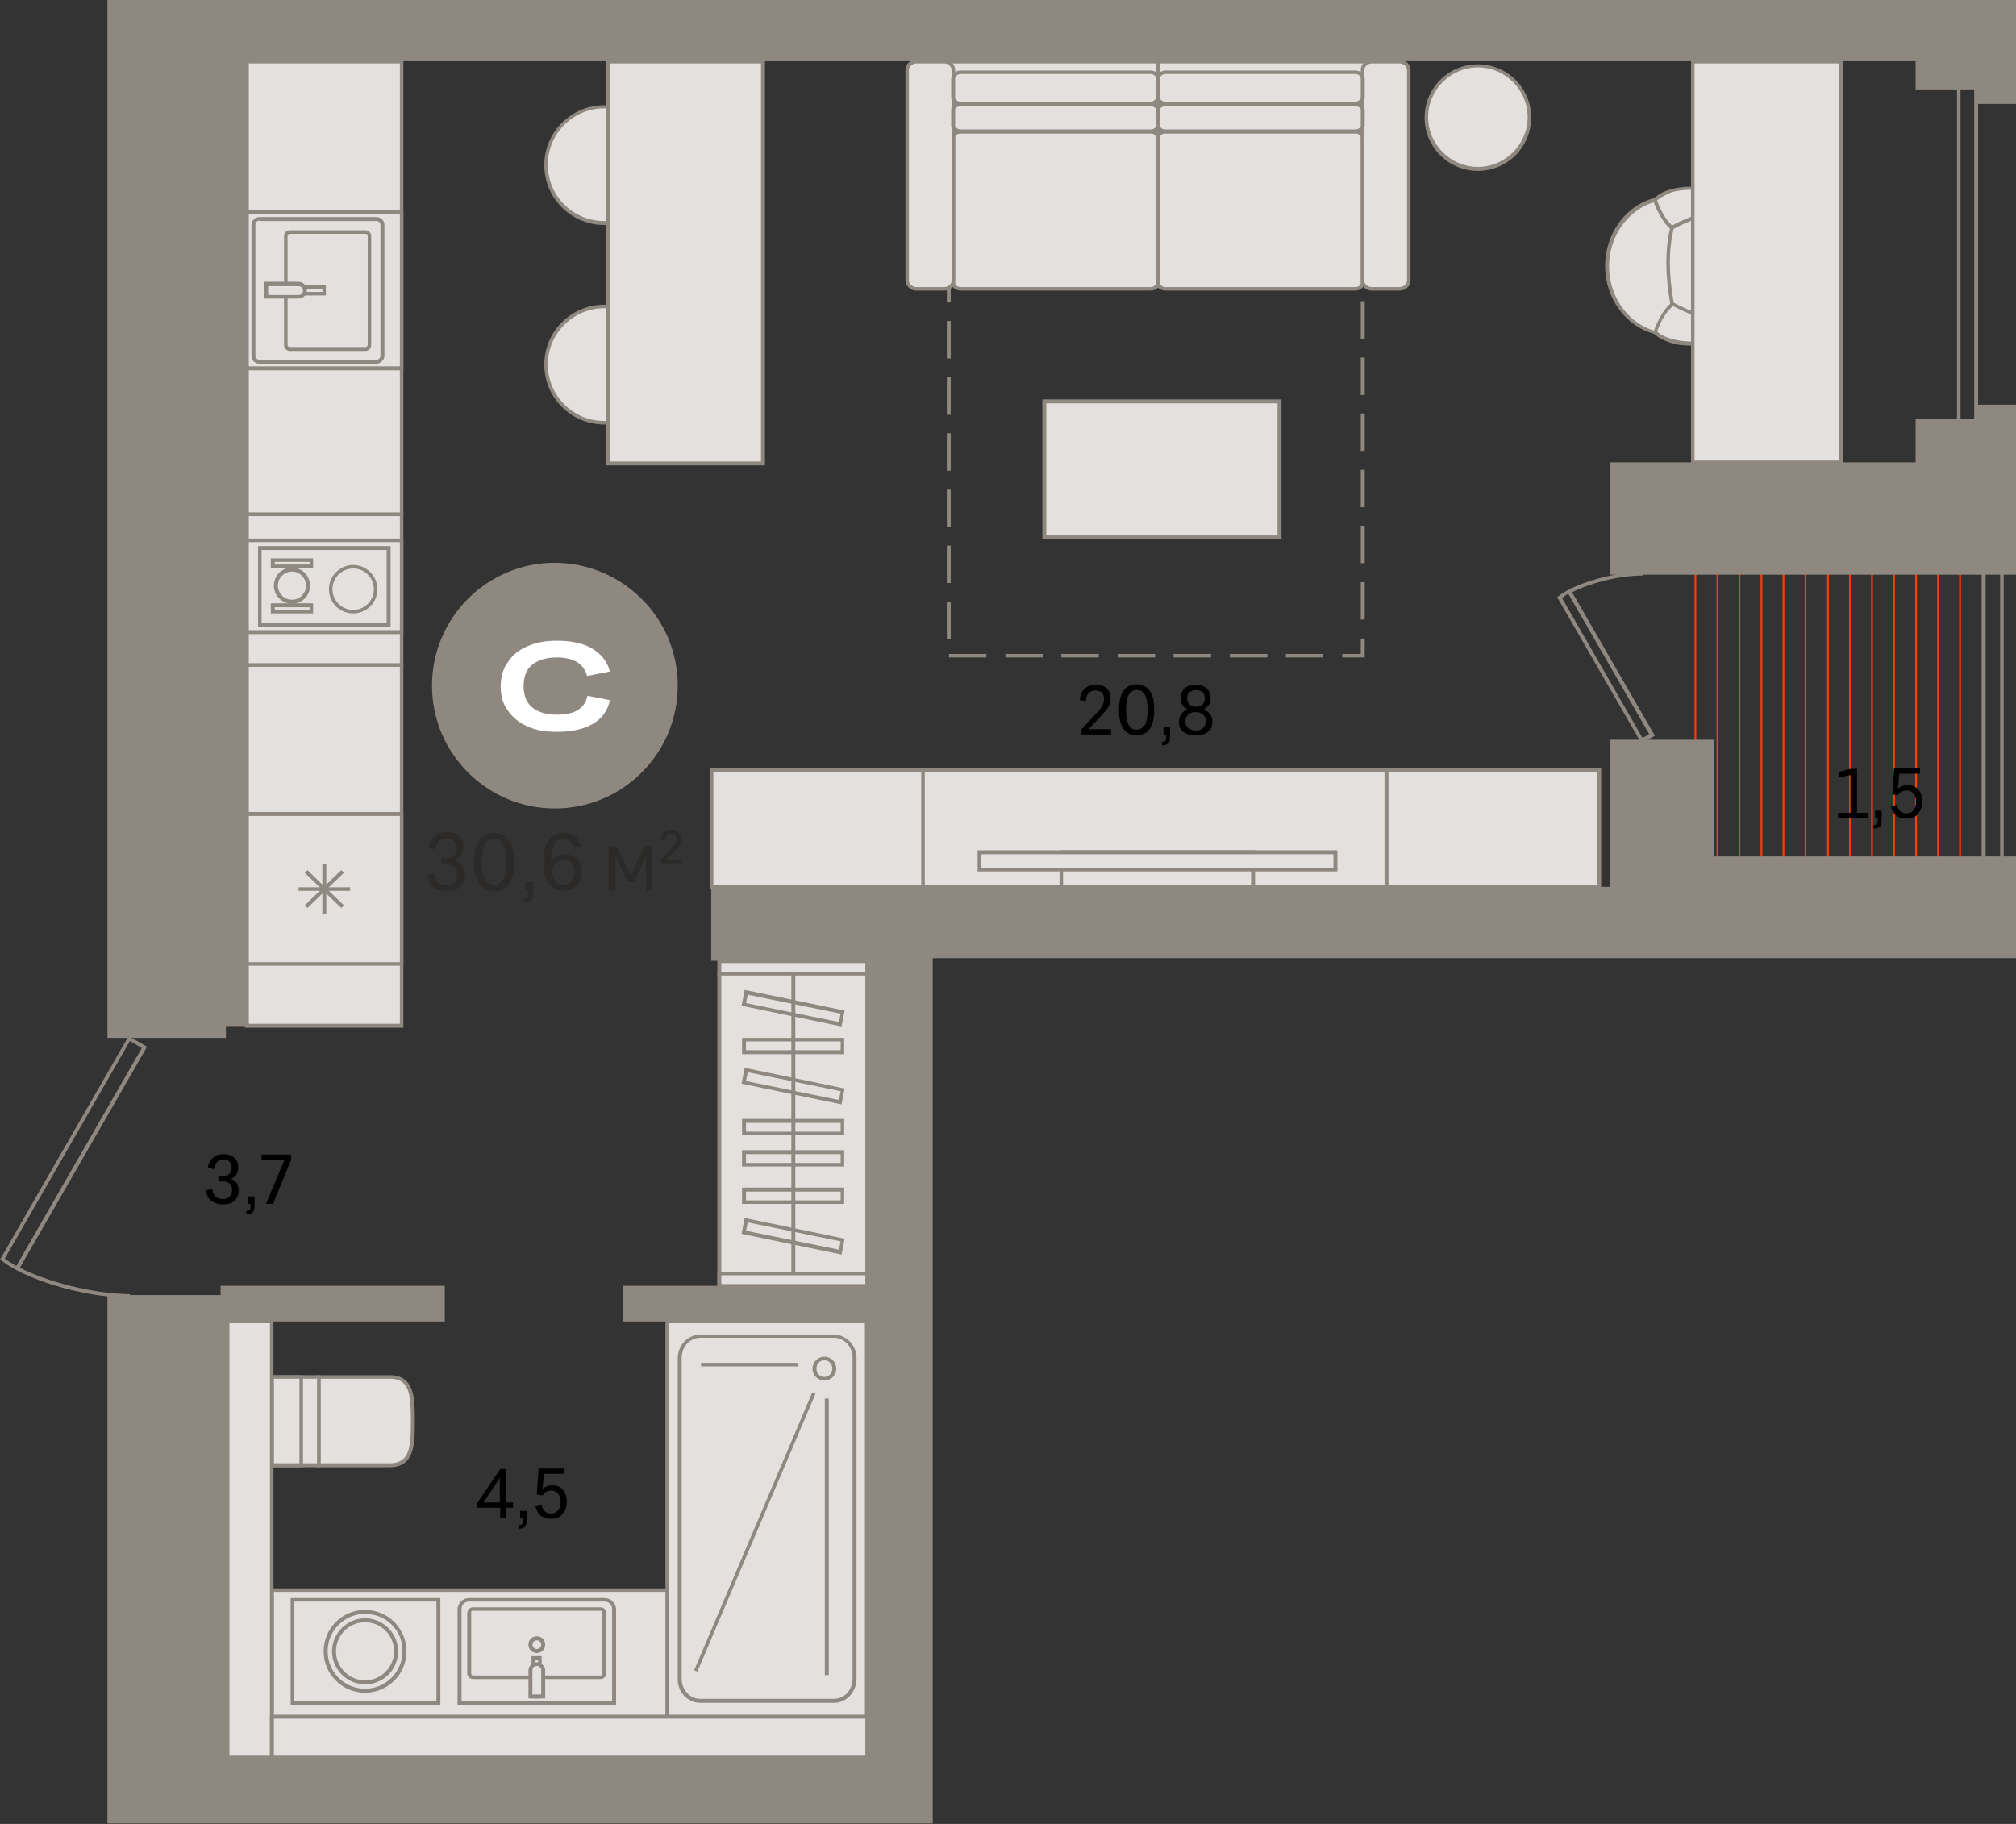 <?xml version="1.0" encoding="utf-8"?>
<!-- Generator: Adobe Illustrator 27.5.0, SVG Export Plug-In . SVG Version: 6.00 Build 0)  -->
<svg version="1.1" id="Слой_1" xmlns="http://www.w3.org/2000/svg" xmlns:xlink="http://www.w3.org/1999/xlink" x="0px" y="0px"
	 viewBox="0 0 457.8 414.2" style="enable-background:new 0 0 457.8 414.2;" xml:space="preserve">
<rect x="0" y="0" width="457.8" height="414.2" fill="#333333" stroke="none"/>
<g>
	<g>
		<g>
			<path style="fill:#8F8880;" d="M309.8,149.3h-5v-0.8h4.2v-3.5h0.9V149.3z M300.5,149.3H292v-0.8h8.5V149.3z M287.8,149.3h-8.5
				v-0.8h8.5V149.3z M275,149.3h-8.5v-0.8h8.5V149.3z M262.3,149.3h-8.5v-0.8h8.5V149.3z M249.5,149.3H241v-0.8h8.5V149.3z
				 M236.8,149.3h-8.5v-0.8h8.5V149.3z M224,149.3h-8.5v-0.8h8.5V149.3z M215.9,145.2h-0.9v-8.5h0.9V145.2z M309.8,140.7H309v-8.5
				h0.9V140.7z M215.9,132.4h-0.9v-8.5h0.9V132.4z M309.8,127.9H309v-8.5h0.9V127.9z M215.9,119.7h-0.9v-8.5h0.9V119.7z
				 M309.8,115.2H309v-8.5h0.9V115.2z M215.9,106.9h-0.9v-8.5h0.9V106.9z M309.8,102.4H309v-8.5h0.9V102.4z M215.9,94.2h-0.9v-8.5
				h0.9V94.2z M309.8,89.7H309v-8.5h0.9V89.7z M215.9,81.4h-0.9v-8.5h0.9V81.4z M309.8,76.9H309v-8.5h0.9V76.9z M215.9,68.7h-0.9
				v-8.5h0.9V68.7z M309.8,64.2H309v-5.7h-2v-0.8h2.8V64.2z M302.7,58.5h-8.5v-0.8h8.5V58.5z M290,58.5h-8.5v-0.8h8.5V58.5z
				 M277.2,58.5h-8.5v-0.8h8.5V58.5z M264.5,58.5h-8.5v-0.8h8.5V58.5z M251.7,58.5h-8.5v-0.8h8.5V58.5z M238.9,58.5h-8.5v-0.8h8.5
				V58.5z M226.2,58.5h-8.5v-0.8h8.5V58.5z"/>
			<g>
				<g>
					<rect x="214.6" y="13.9" style="fill-rule:evenodd;clip-rule:evenodd;fill:#E3E0DD;" width="48.4" height="23.7"/>
					<path style="fill:#8F8880;" d="M263.4,38.1h-49.2V13.5h49.2V38.1z M215,37.2h47.5V14.4H215V37.2z"/>
				</g>
				<g>
					<rect x="262.9" y="13.9" style="fill-rule:evenodd;clip-rule:evenodd;fill:#E3E0DD;" width="48.4" height="23.7"/>
					<path style="fill:#8F8880;" d="M311.7,38.1h-49.2V13.5h49.2V38.1z M263.4,37.2h47.5V14.4h-47.5V37.2z"/>
				</g>
				<g>
					<path style="fill-rule:evenodd;clip-rule:evenodd;fill:#E3E0DD;" d="M218.2,65.6h43c1,0,1.7-0.6,1.7-1.3V31.2
						c0-0.7-0.8-1.3-1.7-1.3h-43c-1,0-1.7,0.6-1.7,1.3v33.1C216.5,65,217.2,65.6,218.2,65.6z"/>
					<path style="fill:#8F8880;" d="M261.2,66h-43c-1.2,0-2.2-0.8-2.2-1.8V31.2c0-1,1-1.8,2.2-1.8h43c1.2,0,2.2,0.8,2.2,1.8v33.1
						C263.4,65.3,262.4,66,261.2,66z M218.2,30.3c-0.7,0-1.3,0.4-1.3,0.9v33.1c0,0.5,0.6,0.9,1.3,0.9h43c0.7,0,1.3-0.4,1.3-0.9V31.2
						c0-0.5-0.6-0.9-1.3-0.9H218.2z"/>
				</g>
				<g>
					<path style="fill-rule:evenodd;clip-rule:evenodd;fill:#E3E0DD;" d="M307.7,65.6h-43c-1,0-1.7-0.6-1.7-1.3V31.2
						c0-0.7,0.8-1.3,1.7-1.3h43c1,0,1.7,0.6,1.7,1.3v33.1C309.4,65,308.6,65.6,307.7,65.6z"/>
					<path style="fill:#8F8880;" d="M307.7,66h-43c-1.2,0-2.2-0.8-2.2-1.8V31.2c0-1,1-1.8,2.2-1.8h43c1.2,0,2.2,0.8,2.2,1.8v33.1
						C309.8,65.3,308.8,66,307.7,66z M264.7,30.3c-0.7,0-1.3,0.4-1.3,0.9v33.1c0,0.5,0.6,0.9,1.3,0.9h43c0.7,0,1.3-0.4,1.3-0.9V31.2
						c0-0.5-0.6-0.9-1.3-0.9H264.7z"/>
				</g>
				<g>
					<path style="fill-rule:evenodd;clip-rule:evenodd;fill:#E3E0DD;" d="M214.4,65.6h-6.3c-1.2,0-2.1-0.9-2.1-1.9V15.9
						c0-1.1,0.9-1.9,2.1-1.9h6.3c1.2,0,2.1,0.9,2.1,1.9v47.8C216.5,64.8,215.5,65.6,214.4,65.6z"/>
					<path style="fill:#8F8880;" d="M214.4,66h-6.3c-1.4,0-2.5-1.1-2.5-2.4V15.9c0-1.3,1.1-2.4,2.5-2.4h6.3c1.4,0,2.5,1.1,2.5,2.4
						v47.8C216.9,65,215.8,66,214.4,66z M208.1,14.4c-0.9,0-1.7,0.7-1.7,1.5v47.8c0,0.8,0.8,1.5,1.7,1.5h6.3c0.9,0,1.7-0.7,1.7-1.5
						V15.9c0-0.8-0.8-1.5-1.7-1.5H208.1z"/>
				</g>
				<g>
					<path style="fill-rule:evenodd;clip-rule:evenodd;fill:#E3E0DD;" d="M311.5,65.6h6.3c1.2,0,2.1-0.9,2.1-1.9V15.9
						c0-1.1-0.9-1.9-2.1-1.9h-6.3c-1.2,0-2.1,0.9-2.1,1.9v47.8C309.4,64.8,310.3,65.6,311.5,65.6z"/>
					<path style="fill:#8F8880;" d="M317.8,66h-6.3c-1.4,0-2.5-1.1-2.5-2.4V15.9c0-1.3,1.1-2.4,2.5-2.4h6.3c1.4,0,2.5,1.1,2.5,2.4
						v47.8C320.3,65,319.2,66,317.8,66z M311.5,14.4c-0.9,0-1.7,0.7-1.7,1.5v47.8c0,0.8,0.8,1.5,1.7,1.5h6.3c0.9,0,1.7-0.7,1.7-1.5
						V15.9c0-0.8-0.8-1.5-1.7-1.5H311.5z"/>
				</g>
				<g>
					<path style="fill-rule:evenodd;clip-rule:evenodd;fill:#E3E0DD;" d="M216.5,28.6v-3.7c0-0.7,0.8-1.2,1.7-1.2h43
						c1,0,1.7,0.6,1.7,1.2v3.7c0,0.7-0.8,1.2-1.7,1.2h-43C217.2,29.9,216.5,29.3,216.5,28.6z"/>
					<path style="fill:#8F8880;" d="M261.2,30.3h-43c-1.2,0-2.2-0.7-2.2-1.7v-3.7c0-0.9,1-1.7,2.2-1.7h43c1.2,0,2.2,0.7,2.2,1.7v3.7
						C263.4,29.6,262.4,30.3,261.2,30.3z M218.2,24.1c-0.7,0-1.3,0.4-1.3,0.8v3.7c0,0.4,0.6,0.8,1.3,0.8h43c0.7,0,1.3-0.4,1.3-0.8
						v-3.7c0-0.4-0.6-0.8-1.3-0.8H218.2z"/>
				</g>
				<g>
					<path style="fill-rule:evenodd;clip-rule:evenodd;fill:#E3E0DD;" d="M309.4,28.6v-3.7c0-0.7-0.8-1.2-1.7-1.2h-43
						c-1,0-1.7,0.6-1.7,1.2v3.7c0,0.7,0.8,1.2,1.7,1.2h43C308.6,29.9,309.4,29.3,309.4,28.6z"/>
					<path style="fill:#8F8880;" d="M307.7,30.3h-43c-1.2,0-2.2-0.7-2.2-1.7v-3.7c0-0.9,1-1.7,2.2-1.7h43c1.2,0,2.2,0.7,2.2,1.7v3.7
						C309.8,29.6,308.9,30.3,307.7,30.3z M264.7,24.1c-0.7,0-1.3,0.4-1.3,0.8v3.7c0,0.4,0.6,0.8,1.3,0.8h43c0.7,0,1.3-0.4,1.3-0.8
						v-3.7c0-0.4-0.6-0.8-1.3-0.8H264.7z"/>
				</g>
				<g>
					<path style="fill-rule:evenodd;clip-rule:evenodd;fill:#E3E0DD;" d="M216.5,22.2v-4.3c0-0.8,0.8-1.4,1.7-1.4h43
						c1,0,1.7,0.6,1.7,1.4v4.3c0,0.8-0.8,1.4-1.7,1.4h-43C217.2,23.7,216.5,23,216.5,22.2z"/>
					<path style="fill:#8F8880;" d="M261.2,24.1h-43c-1.2,0-2.2-0.8-2.2-1.9v-4.3c0-1,1-1.9,2.2-1.9h43c1.2,0,2.2,0.8,2.2,1.9v4.3
						C263.4,23.2,262.4,24.1,261.2,24.1z M218.2,16.8c-0.7,0-1.3,0.5-1.3,1v4.3c0,0.6,0.6,1,1.3,1h43c0.7,0,1.3-0.5,1.3-1v-4.3
						c0-0.6-0.6-1-1.3-1H218.2z"/>
				</g>
				<g>
					<path style="fill-rule:evenodd;clip-rule:evenodd;fill:#E3E0DD;" d="M309.4,22.2v-4.3c0-0.8-0.8-1.4-1.7-1.4h-43
						c-1,0-1.7,0.6-1.7,1.4v4.3c0,0.8,0.8,1.4,1.7,1.4h43C308.6,23.7,309.4,23,309.4,22.2z"/>
					<path style="fill:#8F8880;" d="M307.7,24.1h-43c-1.2,0-2.2-0.8-2.2-1.9v-4.3c0-1,1-1.9,2.2-1.9h43c1.2,0,2.2,0.8,2.2,1.9v4.3
						C309.8,23.2,308.8,24.1,307.7,24.1z M264.7,16.8c-0.7,0-1.3,0.5-1.3,1v4.3c0,0.6,0.6,1,1.3,1h43c0.7,0,1.3-0.5,1.3-1v-4.3
						c0-0.6-0.6-1-1.3-1H264.7z"/>
				</g>
			</g>
		</g>
		<path style="fill:#8F8880;" d="M372.7,168.8l-0.2-0.4l-18.9-32.8l0.3-0.2c3.1-2.6,11.9-5.5,19.1-5.5l0,0.8c-5.6,0-12.1,1.8-16,3.8
			l18.8,32.6L372.7,168.8z M354.7,135.8l18.3,31.8l1.5-0.9l-18.4-31.9C355.6,135.2,355.1,135.5,354.7,135.8z"/>
		<path style="fill:#8F8880;" d="M455,197.6h-5v-71.8h5V197.6z M450.9,196.7h3.3v-70.1h-3.3V196.7z"/>
		<g>
			<rect x="237.1" y="91.1" style="fill-rule:evenodd;clip-rule:evenodd;fill:#E3E0DD;" width="53.4" height="30.9"/>
			<path style="fill:#8F8880;" d="M291,122.5h-54.3V90.7H291V122.5z M237.6,121.6h52.5v-30h-52.5V121.6z"/>
		</g>
		<g>
			<g>
				<g>
					<g>
						<path style="fill-rule:evenodd;clip-rule:evenodd;fill:#E3E0DD;" d="M401.3,75.7c0.5,0.2,1.1,0.2,1.5-0.2
							c0.4-0.4,0.5-1,0.2-1.5l-1.2-2.8l-3.3,3.3L401.3,75.7L401.3,75.7z"/>
						<path style="fill:#8F8880;" d="M401.9,76.2c-0.3,0-0.5-0.1-0.8-0.2l-3.4-1.4l4.2-4.2l1.4,3.4c0.3,0.6,0.2,1.4-0.3,1.9
							C402.7,76.1,402.3,76.2,401.9,76.2z M399.3,74.4l2.2,0.9c0.3,0.2,0.7,0.1,1-0.2c0.3-0.3,0.3-0.7,0.2-1l-0.9-2.2L399.3,74.4z"
							/>
					</g>
					<g>
						<path style="fill-rule:evenodd;clip-rule:evenodd;fill:#E3E0DD;" d="M401.3,45.2c0.5-0.2,1.1-0.2,1.5,0.2
							c0.4,0.4,0.5,1,0.2,1.5l-1.2,2.8l-3.3-3.3L401.3,45.2L401.3,45.2z"/>
						<path style="fill:#8F8880;" d="M402,50.4l-4.2-4.2l3.4-1.4c0.7-0.3,1.4-0.2,2,0.3c0.5,0.5,0.6,1.3,0.3,2L402,50.4z
							 M399.3,46.5l2.4,2.4l0.9-2.2c0.2-0.4,0.1-0.7-0.1-1c-0.3-0.3-0.7-0.3-1-0.2l0,0L399.3,46.5z"/>
					</g>
				</g>
				<g>
					<path style="fill-rule:evenodd;clip-rule:evenodd;fill:#E3E0DD;" d="M380.4,45h14.7c4.8,0,8.7,3.9,8.7,8.7v13.6
						c0,4.8-3.9,8.7-8.7,8.7h-14.7c-0.4,0-0.8,0-1.2,0c-7.9,0-14.2-6.9-14.2-15.5c0-8.6,6.4-15.5,14.2-15.5
						C379.6,45,380,45,380.4,45z"/>
					<path style="fill:#8F8880;" d="M379.2,76.3c-8.1,0-14.7-7.1-14.7-15.9c0-8.8,6.6-15.9,14.7-15.9h15.9c5,0,9.1,4.1,9.1,9.1v13.6
						c0,5-4.1,9.1-9.1,9.1L379.2,76.3z M379.2,45.4c-7.6,0-13.8,6.8-13.8,15.1c0,8.3,6.2,15.1,13.8,15.1l15.9,0
						c4.6,0,8.3-3.7,8.3-8.3V53.6c0-4.6-3.7-8.3-8.3-8.3H379.2z"/>
				</g>
				<g>
					<path style="fill-rule:evenodd;clip-rule:evenodd;fill:#E3E0DD;" d="M390.6,47.8c-3.7,0.7-7.5,2.1-10.9,4
						c-1.5-1.3-2.8-3.4-3.9-6.4c0.9-0.9,2.2-1.6,3.8-2c3.7-1.1,8.2-0.4,12.1-0.2c1.2,0.5,1.7,1.2,1.6,2.2
						C393.2,46.8,392.3,47.6,390.6,47.8z"/>
					<path style="fill:#8F8880;" d="M379.6,52.3l-0.2-0.2c-1.6-1.4-2.9-3.6-4-6.5l-0.1-0.3l0.2-0.2c1-0.9,2.3-1.7,3.9-2.1
						c3-0.9,6.5-0.6,9.8-0.4c0.9,0.1,1.7,0.1,2.5,0.2l0.1,0c1.7,0.7,2,1.8,1.9,2.6c-0.1,1.1-0.7,2.6-3.1,2.8
						c-3.7,0.7-7.4,2.1-10.8,3.9L379.6,52.3z M376.3,45.5c0.9,2.6,2.1,4.5,3.4,5.7c3.4-1.8,7.1-3.1,10.8-3.9l0,0
						c1.5-0.2,2.2-0.8,2.3-2.1c0.1-0.5,0-1.2-1.3-1.7c-0.8,0-1.6-0.1-2.5-0.2c-3.3-0.2-6.6-0.5-9.5,0.4
						C378.3,44.2,377.2,44.8,376.3,45.5z"/>
				</g>
				<g>
					<path style="fill-rule:evenodd;clip-rule:evenodd;fill:#E3E0DD;" d="M390.6,73c-3.7-0.7-7.5-2.1-10.9-4
						c-1.5,1.3-2.8,3.4-3.9,6.4c0.9,0.9,2.2,1.6,3.8,2c3.7,1.1,8.2,0.4,12.1,0.2c1.2-0.5,1.7-1.2,1.6-2.2
						C393.2,74,392.3,73.2,390.6,73z"/>
					<path style="fill:#8F8880;" d="M384.6,78.5c-1.8,0-3.5-0.1-5.1-0.6c-1.6-0.5-3-1.2-3.9-2.1l-0.2-0.2l0.1-0.3
						c1.1-3,2.4-5.2,4-6.5l0.2-0.2l0.3,0.1c3.3,1.8,7.1,3.2,10.8,3.9c2.4,0.3,3,1.7,3.1,2.9c0.1,0.8-0.1,1.9-1.9,2.6l-0.1,0
						c-0.8,0-1.7,0.1-2.5,0.2C387.7,78.4,386.1,78.5,384.6,78.5z M376.3,75.3c0.9,0.8,2,1.3,3.4,1.7c2.9,0.8,6.2,0.6,9.5,0.4
						c0.8-0.1,1.7-0.1,2.5-0.2c1.3-0.5,1.3-1.2,1.3-1.7c-0.1-1.3-0.9-2-2.3-2.1l0,0c-3.7-0.7-7.4-2.1-10.8-3.9
						C378.4,70.8,377.2,72.7,376.3,75.3z"/>
				</g>
				<path style="fill:#8F8880;" d="M379.3,69.1c-1.2-6.8-1.2-12.7,0-17.5l0.8,0.2c-1.2,4.7-1.2,10.4,0,17.1L379.3,69.1z"/>
			</g>
			<g>
				<rect x="384.4" y="13.9" style="fill-rule:evenodd;clip-rule:evenodd;fill:#E3E0DD;" width="33.6" height="91"/>
				<path style="fill:#8F8880;" d="M418.5,105.4H384V13.5h34.5V105.4z M384.8,104.6h32.8V14.4h-32.8V104.6z"/>
			</g>
		</g>
		<g>
			<circle style="fill-rule:evenodd;clip-rule:evenodd;fill:#E3E0DD;" cx="335.6" cy="26.6" r="11.7"/>
			<path style="fill:#8F8880;" d="M335.6,38.8c-6.7,0-12.1-5.4-12.1-12.1s5.4-12.1,12.1-12.1s12.1,5.4,12.1,12.1
				S342.3,38.8,335.6,38.8z M335.6,15.3c-6.2,0-11.3,5.1-11.3,11.3s5.1,11.3,11.3,11.3s11.3-5.1,11.3-11.3S341.8,15.3,335.6,15.3z"
				/>
		</g>
		<g>
			<path style="fill-rule:evenodd;clip-rule:evenodd;fill:#E3E0DD;" d="M150.4,37.4c0-7.3-5.9-13.2-13.2-13.2
				c-7.3,0-13.2,5.9-13.2,13.2s5.9,13.2,13.2,13.2C144.5,50.6,150.4,44.7,150.4,37.4z"/>
			<path style="fill:#8F8880;" d="M137.2,51.1c-7.5,0-13.6-6.1-13.6-13.6s6.1-13.6,13.6-13.6s13.6,6.1,13.6,13.6
				S144.8,51.1,137.2,51.1z M137.2,24.6c-7,0-12.8,5.7-12.8,12.8s5.7,12.8,12.8,12.8c7,0,12.8-5.7,12.8-12.8S144.3,24.6,137.2,24.6z
				"/>
		</g>
		<g>
			<path style="fill-rule:evenodd;clip-rule:evenodd;fill:#E3E0DD;" d="M150.4,82.7c0-7.3-5.9-13.2-13.2-13.2
				c-7.3,0-13.2,5.9-13.2,13.2c0,7.3,5.9,13.2,13.2,13.2C144.5,95.9,150.4,90,150.4,82.7z"/>
			<path style="fill:#8F8880;" d="M137.2,96.4c-7.5,0-13.6-6.1-13.6-13.6s6.1-13.6,13.6-13.6s13.6,6.1,13.6,13.6
				S144.8,96.4,137.2,96.4z M137.2,70c-7,0-12.8,5.7-12.8,12.8c0,7,5.7,12.8,12.8,12.8c7,0,12.8-5.7,12.8-12.8
				C150,75.7,144.3,70,137.2,70z"/>
		</g>
		<g>
			<rect x="138.1" y="13.9" style="fill-rule:evenodd;clip-rule:evenodd;fill:#E3E0DD;" width="35.1" height="91.3"/>
			<path style="fill:#8F8880;" d="M173.7,105.7h-36V13.5h36V105.7z M138.6,104.8h34.2V14.4h-34.2V104.8z"/>
		</g>
		<g>
			<rect x="161.6" y="174.9" style="fill-rule:evenodd;clip-rule:evenodd;fill:#E3E0DD;" width="201.6" height="26.5"/>
			<path style="fill:#8F8880;" d="M363.6,201.9H161.2v-27.4h202.4V201.9z M162,201h200.7v-25.7H162V201z"/>
		</g>
		<g>
			<g>
				<rect x="209.6" y="174.9" style="fill-rule:evenodd;clip-rule:evenodd;fill:#E3E0DD;" width="105.2" height="26.5"/>
				<path style="fill:#8F8880;" d="M315.3,201.9H209.2v-27.4h106.1V201.9z M210,201h104.4v-25.7H210V201z"/>
			</g>
			<g>
				<rect x="241" y="193.6" style="fill-rule:evenodd;clip-rule:evenodd;fill:#E3E0DD;" width="43.6" height="7.9"/>
				<path style="fill:#8F8880;" d="M285,201.9h-44.4v-8.8H285V201.9z M241.4,201h42.7V194h-42.7V201z"/>
			</g>
			<g>
				<rect x="222.3" y="193.6" style="fill-rule:evenodd;clip-rule:evenodd;fill:#E3E0DD;" width="80.9" height="4"/>
				<path style="fill:#8F8880;" d="M303.7,197.9h-81.7v-4.8h81.7V197.9z M222.8,197.1h80V194h-80V197.1z"/>
			</g>
		</g>
		<g>
			<rect x="56.1" y="151" style="fill-rule:evenodd;clip-rule:evenodd;fill:#E3E0DD;" width="35.1" height="82"/>
			<path style="fill:#8F8880;" d="M91.6,233.4h-36v-82.8h36V233.4z M56.5,232.5h34.3v-81.1H56.5V232.5z"/>
		</g>
		<g>
			<rect x="56.1" y="13.9" style="fill-rule:evenodd;clip-rule:evenodd;fill:#E3E0DD;" width="35.1" height="102.8"/>
			<path style="fill:#8F8880;" d="M91.6,117.2h-36V13.5h36V117.2z M56.5,116.4h34.3v-102H56.5V116.4z"/>
		</g>
		<g>
			<g>
				<rect x="56.1" y="48.2" style="fill-rule:evenodd;clip-rule:evenodd;fill:#E3E0DD;" width="35.1" height="35.4"/>
				<path style="fill:#8F8880;" d="M91.6,84.1h-36V47.8h36V84.1z M56.5,83.2h34.3V48.6H56.5V83.2z"/>
			</g>
			<g>
				<path style="fill-rule:evenodd;clip-rule:evenodd;fill:#E3E0DD;" d="M86.8,51.1v29.8c0,0.8-0.6,1.4-1.4,1.4H58.9
					c-0.7,0-1.4-0.6-1.4-1.4V51.1c0-0.8,0.6-1.4,1.4-1.4h26.6C86.2,49.7,86.8,50.3,86.8,51.1z"/>
				<path style="fill:#8F8880;" d="M85.5,82.6H58.9c-1,0-1.8-0.8-1.8-1.8V51.1c0-1,0.8-1.8,1.8-1.8h26.6c1,0,1.8,0.8,1.8,1.8v29.8
					C87.2,81.8,86.4,82.6,85.5,82.6z M58.9,50.1c-0.5,0-0.9,0.4-0.9,0.9v29.8c0,0.5,0.4,0.9,0.9,0.9h26.6c0.5,0,0.9-0.4,0.9-0.9
					V51.1c0-0.5-0.4-0.9-0.9-0.9H58.9z"/>
			</g>
			<g>
				<path style="fill-rule:evenodd;clip-rule:evenodd;fill:#E3E0DD;" d="M64.9,53.6v24.7c0,0.5,0.4,0.9,0.9,0.9H83
					c0.5,0,0.9-0.4,0.9-0.9V53.6c0-0.5-0.4-0.9-0.9-0.9H65.8C65.3,52.6,64.9,53.1,64.9,53.6z"/>
				<path style="fill:#8F8880;" d="M83,79.7H65.8c-0.7,0-1.3-0.6-1.3-1.3V53.6c0-0.7,0.6-1.3,1.3-1.3H83c0.7,0,1.3,0.6,1.3,1.3v24.7
					C84.3,79.1,83.7,79.7,83,79.7z M65.8,53.1c-0.3,0-0.5,0.2-0.5,0.5v24.7c0,0.3,0.2,0.5,0.5,0.5H83c0.3,0,0.5-0.2,0.5-0.5V53.6
					c0-0.3-0.2-0.5-0.5-0.5H65.8z"/>
			</g>
			<g>
				<rect x="60.5" y="65.2" style="fill-rule:evenodd;clip-rule:evenodd;fill:#E3E0DD;" width="13.2" height="1.5"/>
				<path style="fill:#8F8880;" d="M74.1,67.1H60v-2.3h14V67.1z M60.9,66.3h12.3v-0.6H60.9V66.3z"/>
			</g>
			<g>
				<path style="fill-rule:evenodd;clip-rule:evenodd;fill:#E3E0DD;" d="M69.2,65.9L69.2,65.9c0,0.8-0.6,1.5-1.4,1.5h-7.3v-3h7.3
					C68.6,64.5,69.2,65.1,69.2,65.9z"/>
				<path style="fill:#8F8880;" d="M67.8,67.8H60V64h7.8c1,0,1.9,0.8,1.9,1.9v0C69.7,67,68.8,67.8,67.8,67.8z M60.9,67h6.9
					c0.6,0,1-0.5,1-1v0c0-0.6-0.5-1-1-1h-6.9V67z"/>
			</g>
		</g>
		<g>
			<g>
				<rect x="56.1" y="184.8" style="fill-rule:evenodd;clip-rule:evenodd;fill:#E3E0DD;" width="35.1" height="34.1"/>
				<path style="fill:#8F8880;" d="M91.6,219.3h-36v-34.9h36V219.3z M56.5,218.5h34.3v-33.2H56.5V218.5z"/>
			</g>
			<g>
				<rect x="73.2" y="196.2" style="fill:#8F8880;" width="0.9" height="11.4"/>
			</g>
			<g>
				<rect x="67.8" y="201.5" style="fill:#8F8880;" width="11.7" height="0.8"/>
			</g>
			<g>
				<path style="fill-rule:evenodd;clip-rule:evenodd;fill:#E3E0DD;" d="M77.8,205.9l-8.3-8L77.8,205.9z"/>
				<polygon style="fill:#8F8880;" points="77.5,206.2 69.2,198.2 69.8,197.6 78.1,205.6 				"/>
			</g>
			<g>
				<path style="fill-rule:evenodd;clip-rule:evenodd;fill:#E3E0DD;" d="M69.5,205.9l8.3-8L69.5,205.9z"/>
				<polygon style="fill:#8F8880;" points="69.8,206.2 69.2,205.6 77.5,197.6 78.1,198.2 				"/>
			</g>
		</g>
		<g>
			<rect x="56.1" y="116.8" style="fill-rule:evenodd;clip-rule:evenodd;fill:#E3E0DD;" width="35.1" height="34.2"/>
			<path style="fill:#8F8880;" d="M91.6,151.4h-36v-35h36V151.4z M56.5,150.6h34.3v-33.4H56.5V150.6z"/>
		</g>
		<g>
			<g>
				<rect x="56.1" y="122.7" style="fill-rule:evenodd;clip-rule:evenodd;fill:#E3E0DD;" width="35.1" height="20.8"/>
				<path style="fill:#8F8880;" d="M91.6,144h-36v-21.7h36V144z M56.5,143.1h34.3v-20H56.5V143.1z"/>
			</g>
			<g>
				<g>
					<rect x="59" y="124.4" style="fill-rule:evenodd;clip-rule:evenodd;fill:#E3E0DD;" width="29.3" height="17.4"/>
					<path style="fill:#8F8880;" d="M88.7,142.3H58.6V124h30.1V142.3z M59.4,141.4h28.4v-16.5H59.4V141.4z"/>
				</g>
				<g>
					<path style="fill-rule:evenodd;clip-rule:evenodd;fill:#E3E0DD;" d="M80.2,138.9c-2.8,0-5.1-2.3-5.1-5.1c0-2.8,2.3-5.1,5.1-5.1
						c2.8,0,5.1,2.3,5.1,5.1C85.3,136.6,83,138.9,80.2,138.9z"/>
					<path style="fill:#8F8880;" d="M80.2,139.3c-3.1,0-5.5-2.5-5.5-5.5s2.5-5.5,5.5-5.5s5.5,2.5,5.5,5.5S83.3,139.3,80.2,139.3z
						 M80.2,129.1c-2.6,0-4.7,2.1-4.7,4.7s2.1,4.7,4.7,4.7s4.7-2.1,4.7-4.7S82.8,129.1,80.2,129.1z"/>
				</g>
				<g>
					<path style="fill-rule:evenodd;clip-rule:evenodd;fill:#E3E0DD;" d="M66.3,136.7c-2,0-3.7-1.6-3.7-3.7c0-2,1.6-3.7,3.7-3.7
						c2,0,3.7,1.6,3.7,3.7C70,135.1,68.3,136.7,66.3,136.7z"/>
					<path style="fill:#8F8880;" d="M66.3,137.1c-2.2,0-4.1-1.8-4.1-4.1c0-2.3,1.8-4.1,4.1-4.1c2.3,0,4.1,1.8,4.1,4.1
						C70.4,135.3,68.6,137.1,66.3,137.1z M66.3,129.8c-1.8,0-3.2,1.5-3.2,3.2s1.4,3.2,3.2,3.2c1.8,0,3.2-1.5,3.2-3.2
						S68.1,129.8,66.3,129.8z"/>
				</g>
				<g>
					<g>
						<rect x="61.9" y="127.2" style="fill-rule:evenodd;clip-rule:evenodd;fill:#E3E0DD;" width="8.8" height="1.5"/>
						<path style="fill:#8F8880;" d="M71.1,129.1h-9.6v-2.3h9.6V129.1z M62.4,128.2h7.9v-0.6h-7.9V128.2z"/>
					</g>
					<g>
						<rect x="61.9" y="137.4" style="fill-rule:evenodd;clip-rule:evenodd;fill:#E3E0DD;" width="8.8" height="1.5"/>
						<path style="fill:#8F8880;" d="M71.1,139.3h-9.6V137h9.6V139.3z M62.4,138.5h7.9v-0.6h-7.9V138.5z"/>
					</g>
				</g>
			</g>
		</g>
		<g>
			<g>
				<rect x="151.5" y="300.2" style="fill-rule:evenodd;clip-rule:evenodd;fill:#E3E0DD;" width="45.3" height="89.7"/>
				<path style="fill:#8F8880;" d="M197.3,390.3h-46.2v-90.6h46.2V390.3z M151.9,389.4h44.5v-88.9h-44.5V389.4z"/>
			</g>
			<g>
				<path style="fill-rule:evenodd;clip-rule:evenodd;fill:#E3E0DD;" d="M189.4,303.4H159c-2.6,0-4.6,2.2-4.6,4.9v73
					c0,2.7,2.1,4.9,4.6,4.9h30.4c2.6,0,4.6-2.2,4.6-4.9v-73C194,305.6,191.9,303.4,189.4,303.4z"/>
				<path style="fill:#8F8880;" d="M189.4,386.7H159c-2.8,0-5.1-2.4-5.1-5.3v-73c0-2.9,2.3-5.3,5.1-5.3h30.4c2.8,0,5.1,2.4,5.1,5.3
					v73C194.4,384.3,192.2,386.7,189.4,386.7z M159,303.8c-2.3,0-4.2,2-4.2,4.5v73c0,2.5,1.9,4.5,4.2,4.5h30.4c2.3,0,4.2-2,4.2-4.5
					v-73c0-2.5-1.9-4.5-4.2-4.5H159z"/>
			</g>
			<g>
				<path style="fill-rule:evenodd;clip-rule:evenodd;fill:#E3E0DD;" d="M184.9,310.8c0,1.3,1,2.3,2.3,2.3c1.3,0,2.3-1,2.3-2.3
					c0-1.3-1-2.3-2.3-2.3C185.9,308.5,184.9,309.5,184.9,310.8z"/>
				<path style="fill:#8F8880;" d="M187.2,313.5c-1.5,0-2.7-1.2-2.7-2.7s1.2-2.7,2.7-2.7c1.5,0,2.7,1.2,2.7,2.7
					S188.7,313.5,187.2,313.5z M187.2,308.9c-1,0-1.8,0.8-1.8,1.9s0.8,1.9,1.8,1.9c1,0,1.8-0.8,1.8-1.9S188.2,308.9,187.2,308.9z"/>
			</g>
			<rect x="187.3" y="317.6" style="fill:#8F8880;" width="0.9" height="62.8"/>
			<rect x="159.2" y="309.5" style="fill:#8F8880;" width="22.1" height="0.8"/>
			
				<rect x="137.3" y="347.5" transform="matrix(0.391 -0.92 0.92 0.391 -215.758 369.747)" style="fill:#8F8880;" width="68.6" height="0.8"/>
		</g>
		<g>
			<g>
				<rect x="61.7" y="361.1" style="fill-rule:evenodd;clip-rule:evenodd;fill:#E3E0DD;" width="89.8" height="28.8"/>
				<path style="fill:#8F8880;" d="M151.9,390.3H61.3v-29.6h90.6V390.3z M62.2,389.4h88.9v-27.9H62.2V389.4z"/>
			</g>
			<g>
				<g>
					<rect x="66.4" y="363.3" style="fill-rule:evenodd;clip-rule:evenodd;fill:#E3E0DD;" width="33.2" height="23.4"/>
					<path style="fill:#8F8880;" d="M100,387.2h-34v-24.3h34V387.2z M66.8,386.3h32.3v-22.6H66.8V386.3z"/>
				</g>
				<g>
					<path style="fill-rule:evenodd;clip-rule:evenodd;fill:#E3E0DD;" d="M82.9,366c-5,0-9,4-9,9c0,5,4,9,9,9c5,0,9-4,9-9
						C91.9,370.1,87.9,366,82.9,366z"/>
					<path style="fill:#8F8880;" d="M82.9,384.4c-5.2,0-9.4-4.2-9.4-9.4c0-5.2,4.2-9.4,9.4-9.4s9.4,4.2,9.4,9.4
						C92.3,380.2,88.1,384.4,82.9,384.4z M82.9,366.5c-4.7,0-8.5,3.8-8.5,8.5c0,4.7,3.8,8.5,8.5,8.5s8.5-3.8,8.5-8.5
						C91.5,370.3,87.7,366.5,82.9,366.5z"/>
				</g>
				<g>
					<path style="fill-rule:evenodd;clip-rule:evenodd;fill:#E3E0DD;" d="M82.9,368c-3.9,0-7,3.2-7,7c0,3.9,3.2,7,7,7
						c3.9,0,7-3.2,7-7C90,371.1,86.8,368,82.9,368z"/>
					<path style="fill:#8F8880;" d="M82.9,382.5c-4.1,0-7.5-3.4-7.5-7.5s3.4-7.5,7.5-7.5s7.5,3.4,7.5,7.5S87.1,382.5,82.9,382.5z
						 M82.9,368.4c-3.7,0-6.6,3-6.6,6.6s3,6.6,6.6,6.6s6.6-3,6.6-6.6S86.6,368.4,82.9,368.4z"/>
				</g>
			</g>
			<g>
				<g>
					<path style="fill-rule:evenodd;clip-rule:evenodd;fill:#E3E0DD;" d="M137.3,363.3h-30.8c-1.2,0-2.2,1-2.2,2.2v21.3h35.2v-21.3
						C139.5,364.3,138.5,363.3,137.3,363.3z"/>
					<path style="fill:#8F8880;" d="M139.9,387.2h-36v-21.7c0-1.4,1.2-2.6,2.6-2.6h30.8c1.4,0,2.6,1.2,2.6,2.6V387.2z M104.7,386.3
						H139v-20.9c0-1-0.8-1.7-1.7-1.7h-30.8c-1,0-1.7,0.8-1.7,1.7V386.3z"/>
				</g>
				<g>
					<path style="fill-rule:evenodd;clip-rule:evenodd;fill:#E3E0DD;" d="M107.4,380.9h29c0.5,0,0.9-0.4,0.9-0.9v-13.7
						c0-0.5-0.4-0.9-0.9-0.9h-29c-0.5,0-0.9,0.4-0.9,0.9V380C106.5,380.5,106.9,380.9,107.4,380.9z"/>
					<path style="fill:#8F8880;" d="M136.4,381.3h-29c-0.7,0-1.3-0.6-1.3-1.3v-13.7c0-0.7,0.6-1.3,1.3-1.3h29c0.7,0,1.3,0.6,1.3,1.3
						V380C137.7,380.7,137.1,381.3,136.4,381.3z M107.4,365.7c-0.2,0-0.4,0.2-0.4,0.5V380c0,0.3,0.2,0.5,0.4,0.5h29
						c0.2,0,0.4-0.2,0.4-0.5v-13.7c0-0.3-0.2-0.5-0.4-0.5H107.4z"/>
				</g>
				<g>
					<rect x="121.2" y="376.5" style="fill-rule:evenodd;clip-rule:evenodd;fill:#E3E0DD;" width="1.5" height="8.8"/>
					<path style="fill:#8F8880;" d="M123,385.7h-2.3v-9.6h2.3V385.7z M121.6,384.8h0.6v-7.9h-0.6V384.8z"/>
				</g>
				<g>
					<path style="fill-rule:evenodd;clip-rule:evenodd;fill:#E3E0DD;" d="M121.9,377.9L121.9,377.9c0.8,0,1.5,0.6,1.5,1.5v5.9h-2.9
						v-5.9C120.4,378.6,121.1,377.9,121.9,377.9z"/>
					<path style="fill:#8F8880;" d="M123.8,385.7H120v-6.3c0-1,0.8-1.9,1.9-1.9h0c1,0,1.9,0.8,1.9,1.9V385.7z M120.8,384.8h2.1v-5.5
						c0-0.6-0.5-1-1-1h0c-0.6,0-1,0.5-1,1V384.8z"/>
				</g>
				<g>
					<path style="fill-rule:evenodd;clip-rule:evenodd;fill:#E3E0DD;" d="M123.4,373.5c0-0.8-0.7-1.5-1.5-1.5s-1.5,0.7-1.5,1.5
						s0.7,1.5,1.5,1.5S123.4,374.4,123.4,373.5z"/>
					<path style="fill:#8F8880;" d="M121.9,375.4c-1,0-1.9-0.8-1.9-1.9s0.8-1.9,1.9-1.9s1.9,0.8,1.9,1.9S122.9,375.4,121.9,375.4z
						 M121.9,372.5c-0.6,0-1,0.5-1,1s0.5,1,1,1s1-0.5,1-1S122.5,372.5,121.9,372.5z"/>
				</g>
			</g>
		</g>
		<g>
			<g>
				<path style="fill-rule:evenodd;clip-rule:evenodd;fill:#E3E0DD;" d="M72.4,332.7v-20h16.1c5.1,0,5.2,4.4,5.2,9.9v0.2
					c0,5.5-0.1,9.9-5.2,9.9H72.4z"/>
				<path style="fill:#8F8880;" d="M88.5,333.2H72v-20.9h16.5c5.7,0,5.7,5.3,5.7,10.3v0.2C94.2,327.9,94.2,333.2,88.5,333.2z
					 M72.8,332.3h15.7c4.5,0,4.8-3.6,4.8-9.5v-0.2c0-5.9-0.3-9.5-4.8-9.5H72.8V332.3z"/>
			</g>
			<g>
				<rect x="61.7" y="312.7" style="fill-rule:evenodd;clip-rule:evenodd;fill:#E3E0DD;" width="10.7" height="20"/>
				<path style="fill:#8F8880;" d="M72.8,333.2H61.3v-20.9h11.5V333.2z M62.2,332.3H72v-19.2h-9.8V332.3z"/>
			</g>
			<g>
				<rect x="61.7" y="312.7" style="fill-rule:evenodd;clip-rule:evenodd;fill:#E3E0DD;" width="6.7" height="20"/>
				<path style="fill:#8F8880;" d="M68.8,333.2h-7.5v-20.9h7.5V333.2z M62.2,332.3H68v-19.2h-5.8V332.3z"/>
			</g>
		</g>
		<g>
			<rect x="51.6" y="300.2" style="fill-rule:evenodd;clip-rule:evenodd;fill:#E3E0DD;" width="10.1" height="99"/>
			<path style="fill:#8F8880;" d="M62.2,399.6H51.2v-99.9h10.9V399.6z M52.1,398.7h9.2v-98.2h-9.2V398.7z"/>
		</g>
		<g>
			<rect x="61.7" y="389.9" style="fill-rule:evenodd;clip-rule:evenodd;fill:#E3E0DD;" width="135.1" height="9.3"/>
			<path style="fill:#8F8880;" d="M197.3,399.6h-136v-10.1h136V399.6z M62.2,398.7h134.3v-8.4H62.2V398.7z"/>
		</g>
		<g>
			<g>
				<rect x="163.3" y="221.1" style="fill-rule:evenodd;clip-rule:evenodd;fill:#E3E0DD;" width="33.5" height="71"/>
				<path style="fill:#8F8880;" d="M197.3,292.5h-34.4v-71.8h34.4V292.5z M163.8,291.6h32.7v-70.1h-32.7V291.6z"/>
			</g>
			<g>
				<rect x="163.3" y="218.3" style="fill-rule:evenodd;clip-rule:evenodd;fill:#E3E0DD;" width="33.5" height="2.8"/>
				<path style="fill:#8F8880;" d="M197.3,221.5h-34.4v-3.7h34.4V221.5z M163.8,220.7h32.7v-2h-32.7V220.7z"/>
			</g>
			<g>
				<rect x="163.3" y="289.2" style="fill-rule:evenodd;clip-rule:evenodd;fill:#E3E0DD;" width="33.5" height="2.8"/>
				<path style="fill:#8F8880;" d="M197.3,292.5h-34.4v-3.7h34.4V292.5z M163.8,291.6h32.7v-2h-32.7V291.6z"/>
			</g>
			<g>
				<rect x="168.9" y="236.1" style="fill-rule:evenodd;clip-rule:evenodd;fill:#E3E0DD;" width="22.3" height="2.8"/>
				<path style="fill:#8F8880;" d="M191.7,239.4h-23.2v-3.7h23.2V239.4z M169.4,238.5h21.5v-2h-21.5V238.5z"/>
			</g>
			<g>
				<rect x="168.9" y="254.5" style="fill-rule:evenodd;clip-rule:evenodd;fill:#E3E0DD;" width="22.3" height="2.8"/>
				<path style="fill:#8F8880;" d="M191.7,257.8h-23.2v-3.7h23.2V257.8z M169.4,257h21.5v-2h-21.5V257z"/>
			</g>
			<g>
				<rect x="168.9" y="261.6" style="fill-rule:evenodd;clip-rule:evenodd;fill:#E3E0DD;" width="22.3" height="2.8"/>
				<path style="fill:#8F8880;" d="M191.7,264.9h-23.2v-3.7h23.2V264.9z M169.4,264.1h21.5v-2h-21.5V264.1z"/>
			</g>
			<g>
				<rect x="168.9" y="270.2" style="fill-rule:evenodd;clip-rule:evenodd;fill:#E3E0DD;" width="22.3" height="2.8"/>
				<path style="fill:#8F8880;" d="M191.7,273.4h-23.2v-3.7h23.2V273.4z M169.4,272.6h21.5v-2h-21.5V272.6z"/>
			</g>
			<g>
				<polygon style="fill-rule:evenodd;clip-rule:evenodd;fill:#E3E0DD;" points="168.9,228.1 169.4,225.4 191.3,229.9 190.8,232.6 
									"/>
				<path style="fill:#8F8880;" d="M191.1,233.1l-22.7-4.7l0.7-3.6l22.7,4.7L191.1,233.1z M169.4,227.8l21.1,4.3l0.4-1.9l-21.1-4.3
					L169.4,227.8z"/>
			</g>
			<g>
				<polygon style="fill-rule:evenodd;clip-rule:evenodd;fill:#E3E0DD;" points="168.9,245.8 169.4,243 191.3,247.5 190.8,250.3 
									"/>
				<path style="fill:#8F8880;" d="M191.1,250.8l-22.7-4.7l0.7-3.6l22.7,4.7L191.1,250.8z M169.4,245.5l21.1,4.3l0.4-2l-21.1-4.3
					L169.4,245.5z"/>
			</g>
			<g>
				<polygon style="fill-rule:evenodd;clip-rule:evenodd;fill:#E3E0DD;" points="168.9,279.9 169.4,277.1 191.3,281.6 190.8,284.4 
									"/>
				<path style="fill:#8F8880;" d="M191.1,284.9l-22.7-4.7l0.7-3.6l22.7,4.7L191.1,284.9z M169.4,279.5l21.1,4.3l0.4-1.9l-21.1-4.3
					L169.4,279.5z"/>
			</g>
			<g>
				<rect x="179.7" y="221.1" style="fill:#8F8880;" width="0.9" height="68.1"/>
			</g>
		</g>
		<path style="fill:#8F8880;" d="M29.5,294.7c-11,0-24.5-4.5-29.2-8.5L0,286l0.2-0.3l29-50.4l4.2,2.4L4.5,287.9
			c6.1,3.1,16.3,5.9,25,6V294.7z M1.1,285.8c0.7,0.6,1.6,1.1,2.6,1.7L32.2,238l-2.7-1.6L1.1,285.8z"/>
		<path style="fill:#8F8880;" d="M449.2,103.3h-4.8V8.1h4.8V103.3z M445.2,102.5h3.1V9h-3.1V102.5z"/>
		<g>
			<rect x="439.9" y="126.5" style="fill:#FF3D01;" width="0.4" height="71.7"/>
			<rect x="424.9" y="126.5" style="fill:#FF3D01;" width="0.4" height="71.7"/>
			<rect x="404.8" y="126.5" style="fill:#FF3D01;" width="0.4" height="71.7"/>
			<rect x="414.9" y="126.5" style="fill:#FF3D01;" width="0.4" height="71.7"/>
			<rect x="434.9" y="126.5" style="fill:#FF3D01;" width="0.4" height="71.7"/>
			<rect x="419.9" y="126.5" style="fill:#FF3D01;" width="0.4" height="71.7"/>
			<rect x="444.9" y="126.5" style="fill:#FF3D01;" width="0.4" height="71.7"/>
			<rect x="429.9" y="126.5" style="fill:#FF3D01;" width="0.4" height="71.7"/>
			<rect x="409.8" y="126.5" style="fill:#FF3D01;" width="0.4" height="71.7"/>
			<rect x="394.8" y="126.5" style="fill:#FF3D01;" width="0.4" height="71.7"/>
			<rect x="389.8" y="126.5" style="fill:#FF3D01;" width="0.4" height="71.7"/>
			<rect x="399.8" y="126.5" style="fill:#FF3D01;" width="0.4" height="71.7"/>
			<rect x="384.8" y="126.5" style="fill:#FF3D01;" width="0.4" height="71.7"/>
		</g>
		<path style="fill-rule:evenodd;clip-rule:evenodd;fill:#8F8880;" d="M435,217.6h22.8v-12v-11.1h-6.3H435h-45.7V168h-23.6v26.5v6.9
			H211.8h-3.6h-3.9h-7.5h-35.3v16.8h35.3v73.8h-55.3v8.1h55.3v99H51.6v-99H101v-8.1H50.1v2.1H24.4v120h17h10.2h160.2v-10.5v-4.5
			V217.6h153.8H378H435L435,217.6z M457.8,0v20.3v3.3h-9v-3.3H435v-6.4H56.1v158v6.9V233h-4.8v2.7H24.4v-56.9v-53.3V0h3.5H435H457.8
			L457.8,0z M448.8,95.2H435v9.8h-69.3v25.5h92.1v-1.4v-9.7V105v-9.8v-3.3h-9V95.2z"/>
	</g>
	<path style="fill-rule:evenodd;clip-rule:evenodd;" d="M245.6,165.6l3.6-3.9c0.6-0.6,1-1.2,1.2-1.6c0.2-0.5,0.3-0.9,0.3-1.4
		c0-0.6-0.2-1.1-0.5-1.4c-0.3-0.3-0.8-0.5-1.4-0.5c-0.7,0-1.2,0.2-1.6,0.6c-0.4,0.4-0.6,1-0.6,1.8l-1.4-0.2c0.1-1.1,0.4-2,1.1-2.6
		c0.6-0.6,1.5-0.9,2.6-0.9c1,0,1.8,0.3,2.4,0.8c0.6,0.6,0.9,1.3,0.9,2.3c0,0.5-0.1,0.9-0.2,1.3c-0.1,0.4-0.4,0.8-0.7,1.2
		c-0.3,0.4-0.7,0.9-1.3,1.5l-2.8,3h5.1v1.2h-6.9V165.6L245.6,165.6z M258.1,167c-1.3,0-2.3-0.5-3-1.5c-0.7-1-1-2.4-1-4.3
		c0-1.8,0.3-3.3,1-4.3c0.7-1,1.7-1.5,3-1.5c1.3,0,2.3,0.5,3,1.5c0.7,1,1,2.4,1,4.3c0,1.8-0.3,3.3-1,4.3
		C260.4,166.5,259.4,167,258.1,167L258.1,167z M258.1,165.7c0.8,0,1.4-0.4,1.9-1.1c0.4-0.8,0.6-1.9,0.6-3.4c0-1.5-0.2-2.6-0.6-3.4
		s-1-1.1-1.9-1.1c-0.8,0-1.4,0.4-1.8,1.1c-0.4,0.8-0.6,1.9-0.6,3.4c0,1.5,0.2,2.6,0.6,3.4C256.7,165.4,257.3,165.7,258.1,165.7
		L258.1,165.7z M264.2,165.2h1.5v2c0,0.8-0.1,1.3-0.4,1.6c-0.3,0.3-0.7,0.4-1.4,0.5l-0.1-0.8c0.4,0,0.6-0.1,0.8-0.2
		c0.1-0.1,0.2-0.4,0.2-0.9v-0.5h-0.6V165.2L264.2,165.2z M271.5,167c-1.2,0-2.1-0.3-2.8-0.8c-0.7-0.6-1-1.3-1-2.3
		c0-0.7,0.2-1.2,0.5-1.7c0.4-0.5,0.8-0.8,1.5-1.1c-0.5-0.2-0.9-0.6-1.2-1c-0.3-0.4-0.4-1-0.4-1.6c0-0.9,0.3-1.6,0.9-2.2
		c0.6-0.5,1.4-0.8,2.5-0.8c1.1,0,1.9,0.3,2.5,0.8c0.6,0.5,0.9,1.3,0.9,2.2c0,0.6-0.1,1.2-0.4,1.6c-0.3,0.4-0.7,0.8-1.2,1
		c0.6,0.2,1.1,0.6,1.5,1.1c0.4,0.5,0.5,1.1,0.5,1.7c0,1-0.3,1.7-1,2.3C273.7,166.7,272.7,167,271.5,167L271.5,167z M273.6,158.6
		c0-0.6-0.2-1.1-0.5-1.4c-0.4-0.3-0.9-0.5-1.5-0.5c-0.6,0-1.1,0.2-1.5,0.5c-0.4,0.3-0.5,0.8-0.5,1.4c0,0.6,0.2,1.1,0.5,1.4
		c0.4,0.3,0.8,0.5,1.5,0.5c0.6,0,1.1-0.2,1.5-0.5C273.4,159.6,273.6,159.2,273.6,158.6L273.6,158.6z M271.5,165.9
		c0.7,0,1.3-0.2,1.7-0.6c0.4-0.4,0.6-0.9,0.6-1.5c0-0.7-0.2-1.2-0.6-1.5c-0.4-0.4-1-0.6-1.7-0.6c-0.7,0-1.3,0.2-1.7,0.6
		c-0.4,0.4-0.6,0.9-0.6,1.5c0,0.7,0.2,1.2,0.6,1.5C270.3,165.7,270.8,165.9,271.5,165.9z"/>
	<path style="fill-rule:evenodd;clip-rule:evenodd;" d="M417.4,185.8v-1.2h2.8v-8.6l-2.7,0.6v-1.3l2.8-0.7h1.4v10h2.5v1.2H417.4
		L417.4,185.8z M425.8,184.1h1.5v2c0,0.8-0.1,1.3-0.4,1.6c-0.3,0.3-0.7,0.4-1.4,0.5l-0.1-0.8c0.4,0,0.6-0.1,0.8-0.2
		c0.1-0.1,0.2-0.4,0.2-0.9v-0.5h-0.6V184.1L425.8,184.1z M433,185.9c-1,0-1.8-0.2-2.4-0.7c-0.6-0.5-1-1.2-1.2-2.1l1.4-0.3
		c0.1,0.6,0.4,1.1,0.7,1.4c0.4,0.3,0.8,0.5,1.4,0.5c0.7,0,1.2-0.2,1.6-0.7c0.4-0.4,0.6-1.1,0.6-1.9c0-0.8-0.2-1.5-0.6-1.9
		c-0.4-0.5-0.9-0.7-1.5-0.7c-0.9,0-1.6,0.4-2,1.1l-1.3-0.2l0.4-5.9h5.9v1.2h-4.7l-0.3,3.4c0.6-0.5,1.3-0.8,2.2-0.8
		c1,0,1.8,0.3,2.4,1c0.6,0.7,0.9,1.6,0.9,2.7c0,1.2-0.3,2.1-1,2.8C435,185.6,434.1,185.9,433,185.9z"/>
	<path style="fill-rule:evenodd;clip-rule:evenodd;" d="M54.2,270.3c0,1-0.3,1.8-1,2.4c-0.6,0.6-1.5,0.8-2.6,0.8
		c-1.1,0-1.9-0.3-2.6-0.8c-0.7-0.5-1.1-1.3-1.2-2.4l1.4-0.3c0.2,1.5,1,2.3,2.4,2.3c0.7,0,1.2-0.2,1.5-0.5c0.4-0.4,0.6-0.9,0.6-1.5
		c0-0.6-0.2-1.1-0.5-1.5c-0.3-0.3-0.8-0.5-1.5-0.5h-1.1v-1.2h1.1c0.6,0,1-0.2,1.4-0.5c0.3-0.3,0.5-0.8,0.5-1.4c0-0.6-0.2-1-0.5-1.4
		c-0.3-0.3-0.8-0.5-1.4-0.5c-0.6,0-1.1,0.2-1.4,0.6c-0.4,0.4-0.6,0.9-0.7,1.6l-1.4-0.3c0.1-1,0.5-1.7,1.2-2.3
		c0.6-0.6,1.4-0.8,2.4-0.8c1,0,1.8,0.3,2.4,0.8c0.6,0.5,0.9,1.2,0.9,2.1c0,0.7-0.1,1.2-0.4,1.7c-0.3,0.5-0.7,0.8-1.3,1
		C53.5,268,54.2,268.9,54.2,270.3L54.2,270.3z M56.3,271.7h1.5v2c0,0.8-0.1,1.3-0.4,1.6c-0.3,0.3-0.7,0.4-1.4,0.5l-0.1-0.8
		c0.4,0,0.6-0.1,0.8-0.2c0.1-0.1,0.2-0.4,0.2-0.9v-0.5h-0.6V271.7L56.3,271.7z M66.1,263.4l-4.1,10h-1.6l4.2-10h-5.2v-1.2h6.7V263.4
		z"/>
	<path style="fill-rule:evenodd;clip-rule:evenodd;" d="M115,344.8h-1.4v-2.4h-5.2v-1.1l5.2-7.7h1.4v7.6h1.5v1.2H115V344.8
		L115,344.8z M109.8,341.2h3.7v-5.6L109.8,341.2L109.8,341.2z M118.1,343.1h1.5v2c0,0.8-0.1,1.3-0.4,1.6c-0.3,0.3-0.7,0.4-1.4,0.5
		l-0.1-0.8c0.4,0,0.6-0.1,0.8-0.2c0.1-0.1,0.2-0.4,0.2-0.9v-0.5h-0.6V343.1L118.1,343.1z M125.2,344.9c-1,0-1.8-0.2-2.4-0.7
		c-0.6-0.5-1-1.2-1.2-2.1l1.4-0.3c0.1,0.6,0.4,1.1,0.7,1.4c0.4,0.3,0.8,0.5,1.4,0.5c0.7,0,1.2-0.2,1.6-0.7c0.4-0.4,0.6-1.1,0.6-1.9
		c0-0.8-0.2-1.5-0.6-1.9c-0.4-0.5-0.9-0.7-1.5-0.7c-0.9,0-1.6,0.4-2,1.1l-1.3-0.2l0.4-5.9h5.9v1.2h-4.7l-0.3,3.4
		c0.6-0.5,1.3-0.8,2.2-0.8c1,0,1.8,0.3,2.4,1c0.6,0.7,0.9,1.6,0.9,2.7c0,1.2-0.3,2.1-1,2.8C127.2,344.6,126.4,344.9,125.2,344.9z"/>
	<g>
		<path style="fill-rule:evenodd;clip-rule:evenodd;fill:#8F8880;" d="M153.9,155.7c0,15.4-12.5,27.9-27.9,27.9
			c-15.4,0-27.9-12.5-27.9-27.9c0-15.4,12.5-27.9,27.9-27.9C141.4,127.9,153.9,140.3,153.9,155.7z"/>
		<path style="fill-rule:evenodd;clip-rule:evenodd;fill:#FFFFFF;" d="M113.7,155.9c0-2.1,0.5-4,1.6-5.5c1-1.6,2.5-2.8,4.4-3.6
			c1.9-0.9,4.2-1.3,6.8-1.3c3.3,0,6,0.6,8,1.8c2,1.2,3.4,2.9,4,5.2l-5.2,1c-0.3-1.3-1.1-2.4-2.2-3.1c-1.1-0.7-2.7-1.1-4.6-1.1
			c-2.5,0-4.4,0.6-5.7,1.7c-1.3,1.1-1.9,2.7-1.9,4.8c0,2.1,0.6,3.7,1.9,4.8s3.2,1.7,5.7,1.7c4,0,6.3-1.4,6.9-4.3l5.1,1
			c-0.5,2.4-1.8,4.2-3.9,5.4c-2.1,1.2-4.7,1.8-8.1,1.8c-2.7,0-5-0.4-6.9-1.3c-1.9-0.9-3.3-2.1-4.3-3.6
			C114.2,159.9,113.7,158,113.7,155.9z"/>
		<path style="fill-rule:evenodd;clip-rule:evenodd;fill:#2C2A28;" d="M105.6,198.7c0,1.2-0.4,2.1-1.1,2.7c-0.7,0.7-1.7,1-3,1
			c-1.2,0-2.2-0.3-3-0.9c-0.8-0.6-1.2-1.5-1.4-2.8l1.6-0.3c0.2,1.7,1.1,2.6,2.7,2.6c0.8,0,1.4-0.2,1.8-0.6c0.4-0.4,0.6-1,0.6-1.8
			c0-0.7-0.2-1.3-0.6-1.7c-0.4-0.4-1-0.6-1.7-0.6h-1.3v-1.4h1.3c0.7,0,1.2-0.2,1.6-0.6c0.4-0.4,0.6-0.9,0.6-1.7
			c0-0.7-0.2-1.2-0.6-1.6c-0.4-0.4-0.9-0.6-1.7-0.6c-0.7,0-1.2,0.2-1.7,0.6c-0.4,0.4-0.7,1.1-0.8,1.9l-1.6-0.3
			c0.2-1.1,0.6-2,1.3-2.7c0.7-0.6,1.7-1,2.8-1c1.2,0,2.1,0.3,2.8,0.9c0.7,0.6,1,1.4,1,2.4c0,0.8-0.2,1.4-0.5,2
			c-0.3,0.5-0.8,0.9-1.5,1.1C104.9,196,105.6,197,105.6,198.7L105.6,198.7z M112.2,202.4c-1.5,0-2.6-0.6-3.4-1.7
			c-0.8-1.2-1.2-2.8-1.2-4.9c0-2.1,0.4-3.8,1.2-4.9c0.8-1.2,1.9-1.7,3.4-1.7c1.5,0,2.6,0.6,3.4,1.7c0.8,1.1,1.2,2.8,1.2,4.9
			c0,2.1-0.4,3.8-1.2,4.9C114.9,201.8,113.7,202.4,112.2,202.4L112.2,202.4z M112.2,200.9c0.9,0,1.7-0.4,2.1-1.3
			c0.5-0.9,0.7-2.2,0.7-3.9c0-1.7-0.2-3-0.7-3.9c-0.5-0.9-1.2-1.3-2.1-1.3c-0.9,0-1.6,0.4-2.1,1.3c-0.5,0.9-0.7,2.2-0.7,3.9
			c0,1.7,0.2,3,0.7,3.9C110.6,200.5,111.3,200.9,112.2,200.9L112.2,200.9z M119.3,200.3h1.8v2.3c0,0.9-0.2,1.5-0.5,1.9
			c-0.3,0.3-0.9,0.5-1.6,0.5l-0.1-1c0.4,0,0.7-0.1,0.9-0.2c0.2-0.2,0.2-0.5,0.2-1v-0.6h-0.7V200.3L119.3,200.3z M123.4,195.9
			c0-2.2,0.4-3.9,1.2-5.1c0.8-1.2,2-1.7,3.5-1.7c1,0,1.9,0.3,2.5,0.8c0.7,0.6,1.1,1.4,1.3,2.4l-1.6,0.3c-0.3-1.4-1.1-2.1-2.3-2.1
			c-0.9,0-1.7,0.4-2.1,1.3c-0.5,0.9-0.7,2.2-0.8,3.9c0.3-0.5,0.7-0.9,1.3-1.2c0.5-0.3,1.2-0.5,1.9-0.5c1.2,0,2.1,0.4,2.8,1.1
			c0.7,0.7,1,1.7,1,3c0,0.9-0.2,1.6-0.5,2.2c-0.3,0.6-0.8,1.1-1.4,1.5c-0.6,0.3-1.3,0.5-2.2,0.5c-1.5,0-2.6-0.6-3.4-1.7
			C123.8,199.6,123.4,198,123.4,195.9L123.4,195.9z M128,200.9c0.8,0,1.4-0.3,1.8-0.8c0.4-0.5,0.7-1.2,0.7-2c0-0.9-0.2-1.6-0.7-2.1
			c-0.4-0.5-1.1-0.7-1.9-0.7c-0.5,0-0.9,0.1-1.3,0.3c-0.4,0.2-0.7,0.5-0.9,0.9c-0.2,0.4-0.3,0.8-0.3,1.3c0,0.9,0.2,1.7,0.7,2.2
			C126.6,200.7,127.2,200.9,128,200.9L128,200.9z M139.6,202.2h-1.4v-10h1.8l3.2,6.7l3.1-6.7h1.8v10h-1.4v-7.8l-2.7,5.9h-1.4
			l-2.8-5.8V202.2L139.6,202.2z M150.1,195.2l2.5-2.6c0.4-0.4,0.7-0.8,0.8-1.1c0.2-0.3,0.2-0.6,0.2-1c0-0.4-0.1-0.7-0.3-0.9
			c-0.2-0.2-0.5-0.3-0.9-0.3c-0.4,0-0.8,0.1-1,0.4c-0.3,0.3-0.4,0.7-0.4,1.2l-1-0.2c0-0.7,0.3-1.3,0.7-1.7c0.4-0.4,1-0.6,1.7-0.6
			c0.7,0,1.2,0.2,1.6,0.6c0.4,0.4,0.6,0.9,0.6,1.5c0,0.3,0,0.6-0.1,0.9c-0.1,0.3-0.2,0.6-0.4,0.8c-0.2,0.3-0.5,0.6-0.8,1l-1.9,2h3.4
			v0.8h-4.7V195.2z"/>
	</g>
</g>
</svg>
